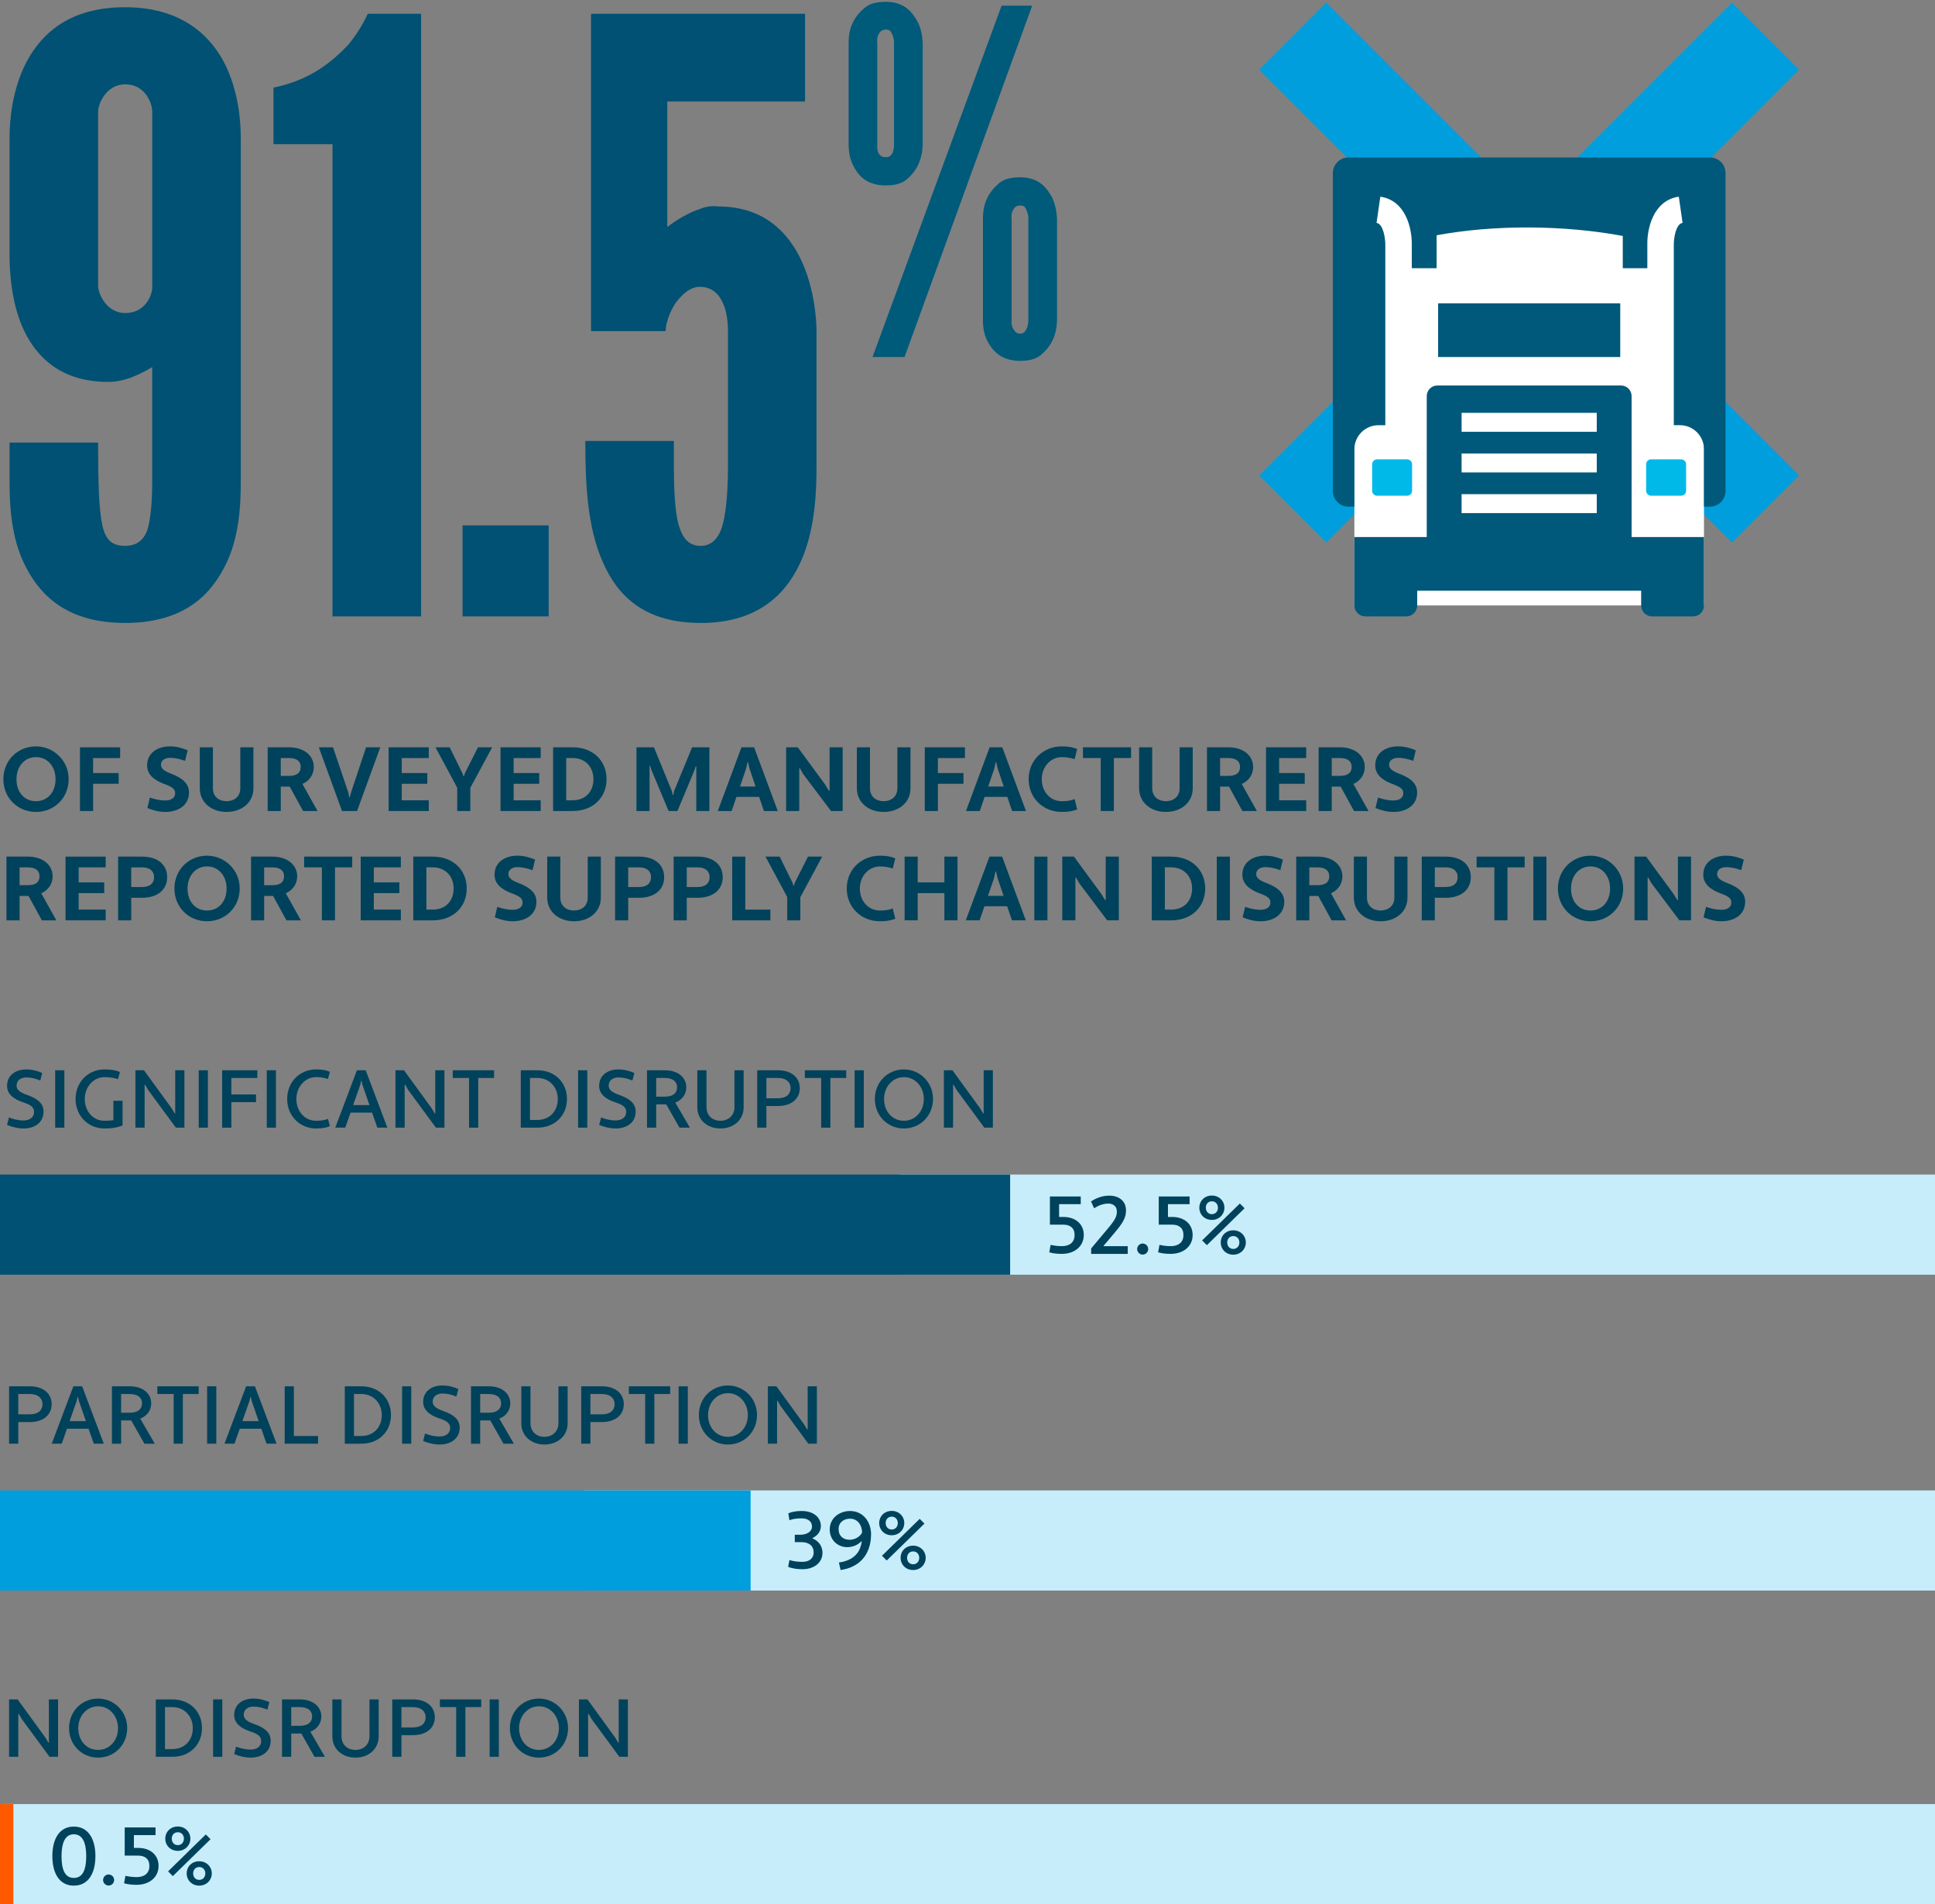 <?xml version="1.0" encoding="UTF-8"?><svg id="Layer_1" xmlns="http://www.w3.org/2000/svg" width="212.4" height="209.023" viewBox="0 0 212.4 209.023"><rect x="0" y="0" width="212.4" height="209.023" fill="#808080" stroke="none"/><defs><style>.cls-1{fill:#005173;}.cls-2{fill:#00425b;}.cls-3{fill:#00b9e9;}.cls-4{fill:#005a7a;}.cls-5{fill:#00597a;}.cls-6{fill:#fff;}.cls-7{fill:#ff5900;}.cls-8{fill:#009edd;}.cls-9{fill:#c7edfb;}</style></defs><polygon class="cls-9" points="188.833 198.033 165.266 198.033 141.699 198.033 118.132 198.033 94.565 198.033 70.998 198.033 47.43 198.033 23.863 198.033 .297 198.033 .297 209.023 23.863 209.023 47.43 209.023 70.998 209.023 94.565 209.023 118.132 209.023 141.699 209.023 165.266 209.023 188.833 209.023 212.4 209.023 212.4 198.033 188.833 198.033"/><polygon class="cls-9" points="183.999 128.932 155.599 128.932 127.198 128.932 98.798 128.932 98.798 139.923 127.198 139.923 155.599 139.923 183.999 139.923 212.4 139.923 212.4 128.932 183.999 128.932"/><path class="cls-1" d="m1.051,15.103c0-1.53.18-5.13,1.89-8.37C4.65,3.584,7.71.794,13.74.794c5.85,0,9.089,2.79,10.799,5.939,1.71,3.24,1.89,6.84,1.89,8.37v37.618c0,2.43-.09,6.3-1.8,9.54-1.71,3.329-4.77,6.119-10.89,6.119s-9.18-2.79-10.89-6.119c-1.71-3.24-1.8-7.11-1.8-9.54v-4.14h9.719c0,4.41.09,7.29.45,9,.36,1.709,1.08,2.34,2.52,2.34,1.17,0,1.98-.54,2.43-1.71.36-1.17.54-2.971.54-5.49v-12.419c-1.71.989-3.15,1.619-4.86,1.619-5.04,0-7.74-2.609-9.18-5.579-1.44-2.971-1.62-6.57-1.62-8.37v-12.869Zm15.659-2.88c0-.811-.72-2.97-2.97-2.97-2.07,0-2.97,2.159-2.97,2.97v19.169c0,.81.9,2.97,2.97,2.97s2.88-1.71,2.97-2.7V12.223Z"/><path class="cls-1" d="m30.021,15.823v-6.21c4.05-.81,6.479-2.88,8.189-4.68.9-1.08,1.62-2.25,2.16-3.42h5.85v66.147h-9.72V15.823h-6.479Z"/><path class="cls-1" d="m50.775,57.672h9.45v9.989h-9.45v-9.989Z"/><path class="cls-1" d="m79.907,36.343c0-2.79-.99-4.86-3.06-4.86-1.08,0-1.98.811-2.7,1.8-.72,1.08-1.08,2.34-1.08,3.061h-8.19V1.513h23.489v9.63h-15.119v13.77c1.08-.811,2.25-1.53,3.6-1.98.63-.27,1.35-.359,1.98-.27,5.04,0,7.74,2.88,9.18,6.029,1.44,3.15,1.62,6.57,1.62,7.65v14.759c0,3.15-.18,7.38-1.89,10.89-1.71,3.6-4.95,6.39-10.8,6.39-6.03,0-9.089-2.79-10.799-6.749-1.71-3.87-1.89-8.82-1.89-13.229h9.72v2.609c0,3.33.18,5.67.63,6.93.45,1.35,1.17,1.98,2.34,1.98.99,0,1.8-.631,2.25-1.891.45-1.26.72-3.6.72-6.93v-14.759Z"/><path class="cls-4" d="m101.283,15.84c-.052,1.731-.682,2.938-1.731,3.831-.525.472-1.312.682-2.309.682-2.099,0-3.043-1.049-3.621-2.256-.315-.63-.472-1.364-.472-2.257V4.663c0-1.68.629-2.834,1.731-3.778.525-.473,1.312-.683,2.361-.683,2.047,0,2.938,1.155,3.516,2.257.314.63.472,1.364.524,2.204v11.177Zm-5.51,23.352L109.942.622h3.358l-14.011,38.569h-3.516Zm2.361-34.528c0-.473-.157-.893-.367-1.207-.105-.157-.262-.21-.525-.21-.577,0-.734.367-.892.734-.052.21-.105.42-.052.683v11.177c-.053.577.052,1.417.944,1.417.787,0,.892-.84.892-1.417V4.663Zm17.894,30.487c-.052,1.732-.682,2.887-1.731,3.778-.525.473-1.312.683-2.309.683-2.099,0-3.043-1.103-3.621-2.204-.315-.63-.473-1.364-.473-2.257v-11.177c0-1.679.63-2.886,1.732-3.831.525-.472,1.312-.682,2.361-.682,2.046,0,2.938,1.154,3.516,2.256.315.683.473,1.417.525,2.257v11.177Zm-3.148-11.177c0-.473-.157-.892-.367-1.207-.105-.157-.263-.21-.525-.21-.577,0-.735.367-.892.734-.053.21-.105.42-.053.683v11.177c-.052.578.105.893.368,1.207.105.158.315.263.577.263.472,0,.63-.367.787-.734.052-.21.105-.473.105-.735v-11.177Z"/><path class="cls-2" d="m3.948,81.929c1.929,0,3.588,1.549,3.588,3.598s-1.569,3.598-3.588,3.598-3.578-1.549-3.578-3.598,1.569-3.598,3.578-3.598Zm0,6.017c1.289,0,2.149-1.009,2.149-2.418,0-1.339-.839-2.419-2.149-2.419-1.299,0-2.139,1.08-2.139,2.419,0,1.409.84,2.418,2.139,2.418Z"/><path class="cls-2" d="m10.218,86.037v2.988h-1.439v-6.996h4.408v1.179h-2.968v1.649h2.808v1.179h-2.808Z"/><path class="cls-2" d="m16.448,87.547c.55.18,1.049.32,1.709.32.55,0,1.069-.23,1.069-.79,0-.48-.32-.7-1.249-1.04-1.089-.42-1.829-1.029-1.829-2.019,0-1.409,1.199-2.089,2.489-2.089.73,0,1.339.17,1.959.43l-.28,1.16c-.55-.19-1.029-.33-1.679-.33-.51,0-.969.26-.969.75,0,.43.35.71,1.209,1.03,1.139.439,1.869,1.049,1.869,2.009,0,1.479-1.259,2.149-2.589,2.149-.69,0-1.349-.17-1.979-.43l.27-1.149Z"/><path class="cls-2" d="m27.817,86.527c0,1.569-1.279,2.599-2.948,2.599-1.649,0-2.938-1.03-2.938-2.599v-4.498h1.439v4.498c0,.929.67,1.419,1.499,1.419s1.509-.49,1.509-1.419v-4.498h1.439v4.498Z"/><path class="cls-2" d="m29.38,82.03h2.329c1.759,0,2.738.989,2.738,2.159,0,.81-.44,1.499-1.249,1.869l1.659,2.968h-1.589l-1.469-2.679h-.979v2.679h-1.439v-6.996Zm1.439,1.179v1.959h.89c.88,0,1.299-.34,1.299-.979,0-.62-.42-.979-1.299-.979h-.89Z"/><path class="cls-2" d="m38.234,86.987l.1.52h.06l.14-.52,1.649-4.957h1.559l-2.549,6.996h-1.649l-2.549-6.996h1.559l1.679,4.957Z"/><path class="cls-2" d="m42.657,89.026v-6.996h4.408v1.179h-2.968v1.649h2.808v1.179h-2.808v1.809h2.968v1.179h-4.408Z"/><path class="cls-2" d="m50.778,84.918l.09.29h.06l.08-.29,1.459-2.888h1.559l-2.399,4.447v2.549h-1.439v-2.559l-2.389-4.438h1.559l1.419,2.888Z"/><path class="cls-2" d="m54.941,89.026v-6.996h4.408v1.179h-2.968v1.649h2.808v1.179h-2.808v1.809h2.968v1.179h-4.408Z"/><path class="cls-2" d="m60.713,82.03h2.129c2.289,0,3.738,1.509,3.738,3.498s-1.449,3.498-3.738,3.498h-2.129v-6.996Zm1.439,1.179v4.638h.69c1.449,0,2.299-.97,2.299-2.319,0-1.29-.849-2.319-2.299-2.319h-.69Z"/><path class="cls-2" d="m76.429,84.128l-.06-.01-.13.41-1.879,4.498h-.969l-1.879-4.487-.15-.47-.06.01v4.947h-1.439v-6.996h1.919l1.959,4.787.1.45h.06l.1-.45,1.969-4.787h1.899v6.996h-1.439v-4.897Z"/><path class="cls-2" d="m83.327,87.476h-2.489l-.53,1.549h-1.519l2.599-6.996h1.389l2.599,6.996h-1.519l-.53-1.549Zm-2.099-1.139h1.709l-.66-1.949-.17-.719h-.06l-.15.709-.67,1.959Z"/><path class="cls-2" d="m88.171,84.978l-.38-.66-.06.02v4.688h-1.439v-6.996h1.279l3.008,4.098.42.689.06-.02v-4.767h1.439v6.996h-1.279l-3.048-4.048Z"/><path class="cls-2" d="m99.942,86.527c0,1.569-1.279,2.599-2.948,2.599-1.649,0-2.938-1.03-2.938-2.599v-4.498h1.439v4.498c0,.929.67,1.419,1.499,1.419s1.509-.49,1.509-1.419v-4.498h1.439v4.498Z"/><path class="cls-2" d="m102.949,86.037v2.988h-1.439v-6.996h4.408v1.179h-2.968v1.649h2.808v1.179h-2.808Z"/><path class="cls-2" d="m110.569,87.476h-2.489l-.53,1.549h-1.519l2.599-6.996h1.389l2.599,6.996h-1.519l-.53-1.549Zm-2.099-1.139h1.709l-.66-1.949-.17-.719h-.06l-.15.709-.67,1.959Z"/><path class="cls-2" d="m116.549,87.946c.53,0,.989-.05,1.409-.229l.28,1.129c-.55.22-1.069.28-1.689.28-2.069,0-3.638-1.549-3.638-3.598s1.569-3.598,3.638-3.598c.62,0,1.139.06,1.689.29l-.28,1.119c-.39-.14-.87-.23-1.409-.23-1.239,0-2.199,1.08-2.199,2.419,0,1.409.959,2.418,2.199,2.418Z"/><path class="cls-2" d="m122.263,83.209v5.817h-1.439v-5.817h-1.949v-1.179h5.277v1.179h-1.889Z"/><path class="cls-2" d="m130.923,86.527c0,1.569-1.279,2.599-2.948,2.599-1.649,0-2.938-1.03-2.938-2.599v-4.498h1.439v4.498c0,.929.67,1.419,1.499,1.419s1.509-.49,1.509-1.419v-4.498h1.439v4.498Z"/><path class="cls-2" d="m132.486,82.03h2.329c1.759,0,2.739.989,2.739,2.159,0,.81-.44,1.499-1.249,1.869l1.659,2.968h-1.589l-1.469-2.679h-.979v2.679h-1.439v-6.996Zm1.439,1.179v1.959h.89c.88,0,1.299-.34,1.299-.979,0-.62-.42-.979-1.299-.979h-.89Z"/><path class="cls-2" d="m138.969,89.026v-6.996h4.408v1.179h-2.968v1.649h2.808v1.179h-2.808v1.809h2.968v1.179h-4.408Z"/><path class="cls-2" d="m144.741,82.03h2.329c1.759,0,2.738.989,2.738,2.159,0,.81-.44,1.499-1.249,1.869l1.659,2.968h-1.589l-1.469-2.679h-.979v2.679h-1.439v-6.996Zm1.439,1.179v1.959h.89c.88,0,1.299-.34,1.299-.979,0-.62-.42-.979-1.299-.979h-.89Z"/><path class="cls-2" d="m151.257,87.547c.55.18,1.049.32,1.709.32.55,0,1.069-.23,1.069-.79,0-.48-.32-.7-1.249-1.04-1.089-.42-1.829-1.029-1.829-2.019,0-1.409,1.199-2.089,2.489-2.089.73,0,1.339.17,1.959.43l-.28,1.16c-.55-.19-1.029-.33-1.679-.33-.51,0-.969.26-.969.75,0,.43.35.71,1.209,1.03,1.139.439,1.869,1.049,1.869,2.009,0,1.479-1.259,2.149-2.589,2.149-.69,0-1.349-.17-1.979-.43l.27-1.149Z"/><path class="cls-2" d="m.71,94.03h2.329c1.759,0,2.738.989,2.738,2.159,0,.81-.44,1.499-1.249,1.869l1.659,2.968h-1.589l-1.469-2.679h-.979v2.679H.71v-6.996Zm1.439,1.179v1.959h.89c.88,0,1.299-.34,1.299-.979,0-.62-.42-.979-1.299-.979h-.89Z"/><path class="cls-2" d="m7.193,101.026v-6.996h4.408v1.179h-2.968v1.649h2.808v1.179h-2.808v1.809h2.968v1.179h-4.408Z"/><path class="cls-2" d="m12.964,94.03h2.629c1.779,0,2.758.939,2.758,2.259,0,1.309-.979,2.259-2.758,2.259h-1.189v2.479h-1.439v-6.996Zm1.439,1.179v2.159h1.189c.889,0,1.319-.43,1.319-1.079,0-.64-.43-1.08-1.319-1.08h-1.189Z"/><path class="cls-2" d="m22.724,93.929c1.929,0,3.588,1.549,3.588,3.598s-1.569,3.598-3.588,3.598-3.578-1.549-3.578-3.598,1.569-3.598,3.578-3.598Zm0,6.017c1.289,0,2.149-1.009,2.149-2.418,0-1.339-.84-2.419-2.149-2.419-1.299,0-2.139,1.08-2.139,2.419,0,1.409.84,2.418,2.139,2.418Z"/><path class="cls-2" d="m27.554,94.03h2.329c1.759,0,2.739.989,2.739,2.159,0,.81-.44,1.499-1.249,1.869l1.659,2.968h-1.589l-1.469-2.679h-.979v2.679h-1.439v-6.996Zm1.439,1.179v1.959h.89c.88,0,1.299-.34,1.299-.979,0-.62-.42-.979-1.299-.979h-.89Z"/><path class="cls-2" d="m36.773,95.209v5.817h-1.439v-5.817h-1.949v-1.179h5.277v1.179h-1.889Z"/><path class="cls-2" d="m39.592,101.026v-6.996h4.408v1.179h-2.968v1.649h2.808v1.179h-2.808v1.809h2.968v1.179h-4.408Z"/><path class="cls-2" d="m45.364,94.03h2.129c2.289,0,3.738,1.509,3.738,3.498s-1.449,3.498-3.738,3.498h-2.129v-6.996Zm1.439,1.179v4.638h.69c1.449,0,2.299-.97,2.299-2.319,0-1.29-.85-2.319-2.299-2.319h-.69Z"/><path class="cls-2" d="m54.584,99.547c.55.18,1.049.32,1.709.32.55,0,1.069-.23,1.069-.79,0-.48-.32-.7-1.249-1.04-1.089-.42-1.829-1.029-1.829-2.019,0-1.409,1.199-2.089,2.489-2.089.73,0,1.339.17,1.959.43l-.28,1.16c-.55-.19-1.029-.33-1.679-.33-.51,0-.969.26-.969.75,0,.43.35.71,1.209,1.03,1.139.439,1.869,1.049,1.869,2.009,0,1.479-1.259,2.149-2.589,2.149-.69,0-1.349-.17-1.979-.43l.27-1.149Z"/><path class="cls-2" d="m65.953,98.527c0,1.569-1.279,2.599-2.948,2.599-1.649,0-2.938-1.03-2.938-2.599v-4.498h1.439v4.498c0,.929.67,1.419,1.499,1.419s1.509-.49,1.509-1.419v-4.498h1.439v4.498Z"/><path class="cls-2" d="m67.516,94.03h2.629c1.779,0,2.759.939,2.759,2.259,0,1.309-.979,2.259-2.759,2.259h-1.189v2.479h-1.439v-6.996Zm1.439,1.179v2.159h1.189c.89,0,1.319-.43,1.319-1.079,0-.64-.43-1.08-1.319-1.08h-1.189Z"/><path class="cls-2" d="m73.944,94.03h2.629c1.779,0,2.758.939,2.758,2.259,0,1.309-.979,2.259-2.758,2.259h-1.189v2.479h-1.439v-6.996Zm1.439,1.179v2.159h1.189c.889,0,1.319-.43,1.319-1.079,0-.64-.43-1.08-1.319-1.08h-1.189Z"/><path class="cls-2" d="m80.372,94.03h1.439v5.817h2.749v1.179h-4.188v-6.996Z"/><path class="cls-2" d="m87.003,96.918l.09.29h.06l.08-.29,1.459-2.888h1.559l-2.399,4.447v2.549h-1.439v-2.559l-2.389-4.438h1.559l1.419,2.888Z"/><path class="cls-2" d="m96.583,99.946c.53,0,.989-.05,1.409-.229l.28,1.129c-.55.22-1.069.28-1.689.28-2.069,0-3.638-1.549-3.638-3.598s1.569-3.598,3.638-3.598c.62,0,1.139.06,1.689.29l-.28,1.119c-.39-.14-.87-.23-1.409-.23-1.239,0-2.199,1.08-2.199,2.419,0,1.409.959,2.418,2.199,2.418Z"/><path class="cls-2" d="m103.663,98.037h-2.928v2.988h-1.439v-6.996h1.439v2.829h2.928v-2.829h1.439v6.996h-1.439v-2.988Z"/><path class="cls-2" d="m110.55,99.476h-2.489l-.53,1.549h-1.519l2.599-6.996h1.389l2.599,6.996h-1.519l-.53-1.549Zm-2.099-1.139h1.709l-.66-1.949-.17-.719h-.06l-.15.709-.67,1.959Z"/><path class="cls-2" d="m113.535,94.03h1.439v6.996h-1.439v-6.996Z"/><path class="cls-2" d="m118.483,96.978l-.38-.66-.06.02v4.688h-1.439v-6.996h1.279l3.008,4.098.42.689.06-.02v-4.767h1.439v6.996h-1.279l-3.048-4.048Z"/><path class="cls-2" d="m126.424,94.03h2.129c2.289,0,3.738,1.509,3.738,3.498s-1.449,3.498-3.738,3.498h-2.129v-6.996Zm1.439,1.179v4.638h.69c1.449,0,2.299-.97,2.299-2.319,0-1.29-.849-2.319-2.299-2.319h-.69Z"/><path class="cls-2" d="m133.564,94.03h1.439v6.996h-1.439v-6.996Z"/><path class="cls-2" d="m136.671,99.547c.55.18,1.049.32,1.709.32.55,0,1.069-.23,1.069-.79,0-.48-.32-.7-1.249-1.04-1.089-.42-1.829-1.029-1.829-2.019,0-1.409,1.199-2.089,2.489-2.089.73,0,1.339.17,1.959.43l-.28,1.16c-.55-.19-1.029-.33-1.679-.33-.51,0-.969.26-.969.75,0,.43.35.71,1.209,1.03,1.139.439,1.869,1.049,1.869,2.009,0,1.479-1.259,2.149-2.589,2.149-.69,0-1.349-.17-1.979-.43l.27-1.149Z"/><path class="cls-2" d="m142.281,94.03h2.329c1.759,0,2.738.989,2.738,2.159,0,.81-.44,1.499-1.249,1.869l1.659,2.968h-1.589l-1.469-2.679h-.979v2.679h-1.439v-6.996Zm1.439,1.179v1.959h.89c.88,0,1.299-.34,1.299-.979,0-.62-.42-.979-1.299-.979h-.89Z"/><path class="cls-2" d="m154.494,98.527c0,1.569-1.279,2.599-2.948,2.599-1.649,0-2.938-1.03-2.938-2.599v-4.498h1.439v4.498c0,.929.67,1.419,1.499,1.419s1.509-.49,1.509-1.419v-4.498h1.439v4.498Z"/><path class="cls-2" d="m156.058,94.03h2.629c1.779,0,2.758.939,2.758,2.259,0,1.309-.979,2.259-2.758,2.259h-1.189v2.479h-1.439v-6.996Zm1.439,1.179v2.159h1.189c.889,0,1.319-.43,1.319-1.079,0-.64-.43-1.08-1.319-1.08h-1.189Z"/><path class="cls-2" d="m165.47,95.209v5.817h-1.439v-5.817h-1.949v-1.179h5.277v1.179h-1.889Z"/><path class="cls-2" d="m168.311,94.03h1.439v6.996h-1.439v-6.996Z"/><path class="cls-2" d="m174.585,93.929c1.929,0,3.588,1.549,3.588,3.598s-1.569,3.598-3.588,3.598-3.578-1.549-3.578-3.598,1.569-3.598,3.578-3.598Zm0,6.017c1.289,0,2.149-1.009,2.149-2.418,0-1.339-.839-2.419-2.149-2.419-1.299,0-2.139,1.08-2.139,2.419,0,1.409.84,2.418,2.139,2.418Z"/><path class="cls-2" d="m181.294,96.978l-.38-.66-.06.02v4.688h-1.439v-6.996h1.279l3.008,4.098.42.689.06-.02v-4.767h1.439v6.996h-1.279l-3.048-4.048Z"/><path class="cls-2" d="m187.264,99.547c.55.18,1.049.32,1.709.32.55,0,1.069-.23,1.069-.79,0-.48-.32-.7-1.249-1.04-1.089-.42-1.829-1.029-1.829-2.019,0-1.409,1.199-2.089,2.489-2.089.73,0,1.339.17,1.959.43l-.28,1.16c-.55-.19-1.029-.33-1.679-.33-.51,0-.969.26-.969.75,0,.43.35.71,1.209,1.03,1.139.439,1.869,1.049,1.869,2.009,0,1.479-1.259,2.149-2.589,2.149-.69,0-1.349-.17-1.979-.43l.27-1.149Z"/><polygon class="cls-1" points="92.4 128.932 73.92 128.932 55.44 128.932 36.96 128.932 18.48 128.932 0 128.932 0 139.923 18.48 139.923 36.96 139.923 55.44 139.923 73.92 139.923 92.4 139.923 110.88 139.923 110.88 128.932 92.4 128.932"/><polygon class="cls-9" points="191.213 163.605 170.025 163.605 148.838 163.605 127.651 163.605 106.463 163.605 85.276 163.605 64.088 163.605 64.088 174.595 85.276 174.595 106.463 174.595 127.651 174.595 148.838 174.595 170.025 174.595 191.213 174.595 212.4 174.595 212.4 163.605 191.213 163.605"/><rect class="cls-7" x="0" y="198.033" width="1.466" height="10.99"/><path class="cls-2" d="m2.385,188.693l-.324-.566-.054.018v4.699H.998v-6.302h.937l3.069,4.223.307.531.054-.019v-4.735h1.009v6.302h-.937l-3.052-4.15Z"/><path class="cls-2" d="m10.767,186.452c1.729,0,3.196,1.396,3.196,3.241s-1.404,3.24-3.196,3.24c-1.782,0-3.187-1.395-3.187-3.24s1.404-3.241,3.187-3.241Zm0,5.636c1.243,0,2.188-1.018,2.188-2.395,0-1.297-.91-2.395-2.188-2.395-1.269,0-2.179,1.098-2.179,2.395,0,1.377.91,2.395,2.179,2.395Z"/><path class="cls-2" d="m17.103,186.542h1.81c1.953,0,3.259,1.359,3.259,3.151s-1.306,3.15-3.259,3.15h-1.81v-6.302Zm1.009.847v4.609h.801c1.377,0,2.251-.981,2.251-2.305,0-1.252-.874-2.305-2.251-2.305h-.801Z"/><path class="cls-2" d="m23.393,186.542h1.008v6.302h-1.008v-6.302Z"/><path class="cls-2" d="m25.913,191.727c.521.189.99.324,1.611.324.585,0,1.144-.279,1.144-.937,0-.504-.324-.774-1.225-1.062-.954-.323-1.737-.854-1.737-1.791,0-1.225,1.008-1.81,2.098-1.81.657,0,1.206.153,1.764.387l-.216.828c-.504-.197-.945-.333-1.548-.333-.55,0-1.054.298-1.054.892,0,.45.352.747,1.206,1.044,1,.36,1.756.855,1.756,1.801,0,1.287-1.062,1.863-2.188,1.863-.631,0-1.242-.152-1.818-.387l.207-.819Z"/><path class="cls-2" d="m33.073,190.287h-1.106v2.557h-1.009v-6.302h1.954c1.521,0,2.358.855,2.358,1.873,0,.738-.423,1.368-1.206,1.674l1.602,2.755h-1.143l-1.45-2.557Zm-1.106-2.898v2.053h.945c.918,0,1.35-.414,1.35-1.026,0-.604-.432-1.026-1.35-1.026h-.945Z"/><path class="cls-2" d="m41.566,190.594c0,1.413-1.116,2.34-2.548,2.34s-2.539-.927-2.539-2.34v-4.052h1.009v4.052c0,.945.675,1.494,1.53,1.494.837,0,1.539-.549,1.539-1.494v-4.052h1.009v4.052Z"/><path class="cls-2" d="m43.056,186.542h2.26c1.566,0,2.413.855,2.413,1.963,0,1.116-.847,1.963-2.413,1.963h-1.251v2.376h-1.009v-6.302Zm1.009.847v2.232h1.251c.954,0,1.404-.468,1.404-1.116,0-.63-.45-1.116-1.404-1.116h-1.251Z"/><path class="cls-2" d="m51.084,187.388v5.455h-1.009v-5.455h-1.791v-.847h4.537v.847h-1.737Z"/><path class="cls-2" d="m53.747,186.542h1.008v6.302h-1.008v-6.302Z"/><path class="cls-2" d="m59.157,186.452c1.729,0,3.196,1.396,3.196,3.241s-1.404,3.24-3.196,3.24c-1.782,0-3.187-1.395-3.187-3.24s1.404-3.241,3.187-3.241Zm0,5.636c1.243,0,2.188-1.018,2.188-2.395,0-1.297-.91-2.395-2.188-2.395-1.269,0-2.179,1.098-2.179,2.395,0,1.377.91,2.395,2.179,2.395Z"/><path class="cls-2" d="m64.933,188.693l-.324-.566-.054.018v4.699h-1.009v-6.302h.937l3.069,4.223.307.531.054-.019v-4.735h1.009v6.302h-.937l-3.052-4.15Z"/><path class="cls-2" d="m.998,152.174h2.26c1.566,0,2.413.855,2.413,1.962,0,1.116-.847,1.963-2.413,1.963h-1.251v2.376H.998v-6.302Zm1.009.846v2.232h1.251c.954,0,1.404-.468,1.404-1.116,0-.63-.45-1.116-1.404-1.116h-1.251Z"/><path class="cls-2" d="m9.719,156.828h-2.367l-.576,1.647h-1.099l2.377-6.302h.963l2.377,6.302h-1.099l-.576-1.647Zm-2.079-.828h1.791l-.774-2.233-.09-.414h-.054l-.09.414-.783,2.233Z"/><path class="cls-2" d="m14.401,155.919h-1.106v2.557h-1.009v-6.302h1.954c1.521,0,2.358.855,2.358,1.873,0,.738-.423,1.368-1.206,1.674l1.602,2.755h-1.143l-1.45-2.557Zm-1.106-2.899v2.053h.945c.918,0,1.35-.414,1.35-1.026,0-.604-.432-1.026-1.35-1.026h-.945Z"/><path class="cls-2" d="m20.071,153.02v5.456h-1.009v-5.456h-1.791v-.846h4.537v.846h-1.737Z"/><path class="cls-2" d="m22.734,152.174h1.008v6.302h-1.008v-6.302Z"/><path class="cls-2" d="m28.683,156.828h-2.367l-.576,1.647h-1.099l2.377-6.302h.963l2.377,6.302h-1.099l-.576-1.647Zm-2.079-.828h1.791l-.774-2.233-.09-.414h-.054l-.09.414-.783,2.233Z"/><path class="cls-2" d="m31.248,152.174h1.009v5.456h2.655v.846h-3.664v-6.302Z"/><path class="cls-2" d="m37.846,152.174h1.81c1.954,0,3.259,1.359,3.259,3.151s-1.305,3.151-3.259,3.151h-1.81v-6.302Zm1.009.846v4.609h.801c1.378,0,2.251-.981,2.251-2.305,0-1.251-.873-2.305-2.251-2.305h-.801Z"/><path class="cls-2" d="m44.136,152.174h1.008v6.302h-1.008v-6.302Z"/><path class="cls-2" d="m46.657,157.359c.521.189.99.324,1.611.324.585,0,1.144-.279,1.144-.936,0-.504-.324-.774-1.225-1.062-.954-.324-1.737-.855-1.737-1.792,0-1.224,1.008-1.81,2.098-1.81.657,0,1.206.153,1.764.387l-.216.828c-.504-.198-.945-.333-1.548-.333-.55,0-1.054.297-1.054.892,0,.45.351.747,1.206,1.044,1,.36,1.756.855,1.756,1.801,0,1.287-1.062,1.863-2.188,1.863-.631,0-1.242-.153-1.818-.387l.207-.819Z"/><path class="cls-2" d="m53.816,155.919h-1.106v2.557h-1.009v-6.302h1.954c1.521,0,2.358.855,2.358,1.873,0,.738-.423,1.368-1.206,1.674l1.602,2.755h-1.143l-1.45-2.557Zm-1.106-2.899v2.053h.945c.918,0,1.35-.414,1.35-1.026,0-.604-.432-1.026-1.35-1.026h-.945Z"/><path class="cls-2" d="m62.309,156.225c0,1.413-1.116,2.34-2.548,2.34s-2.539-.927-2.539-2.34v-4.051h1.009v4.051c0,.945.675,1.494,1.53,1.494.837,0,1.539-.549,1.539-1.494v-4.051h1.009v4.051Z"/><path class="cls-2" d="m63.799,152.174h2.26c1.566,0,2.413.855,2.413,1.962,0,1.116-.847,1.963-2.413,1.963h-1.251v2.376h-1.009v-6.302Zm1.009.846v2.232h1.251c.954,0,1.404-.468,1.404-1.116,0-.63-.45-1.116-1.404-1.116h-1.251Z"/><path class="cls-2" d="m71.827,153.02v5.456h-1.009v-5.456h-1.791v-.846h4.537v.846h-1.737Z"/><path class="cls-2" d="m74.491,152.174h1.008v6.302h-1.008v-6.302Z"/><path class="cls-2" d="m79.9,152.083c1.729,0,3.196,1.396,3.196,3.241s-1.404,3.241-3.196,3.241c-1.782,0-3.187-1.395-3.187-3.241s1.404-3.241,3.187-3.241Zm0,5.636c1.243,0,2.188-1.017,2.188-2.395,0-1.296-.91-2.395-2.188-2.395-1.269,0-2.179,1.098-2.179,2.395,0,1.377.91,2.395,2.179,2.395Z"/><path class="cls-2" d="m85.676,154.325l-.324-.567-.054.018v4.699h-1.009v-6.302h.937l3.069,4.222.307.531.054-.018v-4.735h1.009v6.302h-.937l-3.052-4.15Z"/><path class="cls-2" d="m115.246,131.335h3.385v.846h-2.377v1.405h.478c1.296,0,2.232.756,2.232,1.98,0,1.251-1.026,2.07-2.395,2.07-.468,0-.955-.036-1.396-.171l.153-.819c.36.09.811.144,1.243.144.783,0,1.386-.378,1.386-1.224,0-.783-.504-1.135-1.224-1.135h-1.486v-3.097Z"/><path class="cls-2" d="m119.773,137.637v-.594l1.729-2.062c.918-1.089,1.107-1.449,1.089-2.052-.009-.522-.432-.811-.918-.811-.612,0-1.098.216-1.575.513l-.342-.747c.549-.369,1.251-.639,1.99-.639,1.071,0,1.854.566,1.854,1.639,0,.854-.441,1.467-1.278,2.466l-1.18,1.396.018.045h2.629v.847h-4.015Z"/><path class="cls-2" d="m125.424,136.502c.342,0,.612.279.612.612,0,.324-.27.604-.612.604-.324,0-.603-.279-.603-.604,0-.342.279-.612.603-.612Z"/><path class="cls-2" d="m127.195,131.335h3.385v.846h-2.377v1.405h.478c1.296,0,2.232.756,2.232,1.98,0,1.251-1.026,2.07-2.395,2.07-.468,0-.955-.036-1.396-.171l.153-.819c.36.09.811.144,1.243.144.783,0,1.386-.378,1.386-1.224,0-.783-.504-1.135-1.224-1.135h-1.486v-3.097Z"/><path class="cls-2" d="m133.025,131.235c.801,0,1.377.604,1.377,1.333s-.576,1.341-1.377,1.341c-.819,0-1.377-.603-1.377-1.341,0-.729.558-1.333,1.377-1.333Zm3.07.874l.522.521-4.142,4.052-.522-.522,4.141-4.051Zm-3.07,1.17c.405,0,.666-.315.666-.711,0-.388-.261-.702-.666-.702-.414,0-.666.314-.666.702,0,.396.252.711.666.711Zm2.35,1.773c.801,0,1.377.604,1.377,1.333,0,.738-.576,1.341-1.377,1.341-.819,0-1.377-.603-1.377-1.341s.558-1.333,1.377-1.333Zm0,2.044c.405,0,.667-.315.667-.711,0-.388-.261-.702-.667-.702-.414,0-.666.314-.666.702,0,.396.252.711.666.711Z"/><path class="cls-2" d="m8.105,200.504c1.611,0,2.368,1.396,2.368,3.24s-.748,3.241-2.368,3.241c-1.612,0-2.359-1.396-2.359-3.241s.747-3.24,2.359-3.24Zm0,5.636c1.035,0,1.359-1.018,1.359-2.396,0-1.296-.315-2.395-1.359-2.395-1.036,0-1.351,1.099-1.351,2.395,0,1.378.315,2.396,1.351,2.396Z"/><path class="cls-2" d="m11.918,205.761c.342,0,.612.279.612.612,0,.324-.27.604-.612.604-.324,0-.603-.279-.603-.604,0-.342.279-.612.603-.612Z"/><path class="cls-2" d="m13.689,200.594h3.385v.846h-2.377v1.405h.478c1.296,0,2.232.756,2.232,1.98,0,1.251-1.026,2.07-2.395,2.07-.468,0-.955-.036-1.396-.171l.153-.819c.36.09.811.144,1.243.144.783,0,1.386-.378,1.386-1.224,0-.783-.504-1.135-1.224-1.135h-1.486v-3.097Z"/><path class="cls-2" d="m19.52,200.494c.801,0,1.377.604,1.377,1.333s-.576,1.341-1.377,1.341c-.819,0-1.377-.603-1.377-1.341,0-.729.558-1.333,1.377-1.333Zm3.07.874l.522.521-4.142,4.052-.522-.522,4.141-4.051Zm-3.07,1.17c.405,0,.666-.315.666-.711,0-.388-.261-.702-.666-.702-.414,0-.666.314-.666.702,0,.396.252.711.666.711Zm2.35,1.773c.801,0,1.377.604,1.377,1.333,0,.738-.576,1.341-1.377,1.341-.819,0-1.377-.603-1.377-1.341s.558-1.333,1.377-1.333Zm0,2.044c.405,0,.667-.315.667-.711,0-.388-.261-.702-.667-.702-.414,0-.666.314-.666.702,0,.396.252.711.666.711Z"/><path class="cls-2" d="m.981,122.666c.521.189.99.324,1.611.324.585,0,1.144-.279,1.144-.936,0-.504-.324-.774-1.225-1.062-.954-.324-1.737-.855-1.737-1.792,0-1.224,1.008-1.81,2.098-1.81.657,0,1.206.153,1.764.387l-.216.828c-.504-.198-.945-.333-1.548-.333-.55,0-1.054.297-1.054.892,0,.45.351.747,1.206,1.044,1,.36,1.756.855,1.756,1.801,0,1.287-1.062,1.863-2.188,1.863-.631,0-1.242-.153-1.818-.387l.207-.819Z"/><path class="cls-2" d="m6.056,117.481h1.008v6.302h-1.008v-6.302Z"/><path class="cls-2" d="m11.465,123.026c.352,0,.675-.018.981-.063v-2.133h1.008v2.701c-.639.27-1.242.342-1.989.342-1.801,0-3.169-1.395-3.169-3.241s1.368-3.241,3.169-3.241c.612,0,1.17.054,1.701.288l-.216.783c-.405-.144-.855-.225-1.485-.225-1.225,0-2.161,1.098-2.161,2.395,0,1.377.937,2.395,2.161,2.395Z"/><path class="cls-2" d="m16.252,119.632l-.324-.567-.054.018v4.699h-1.009v-6.302h.937l3.069,4.222.307.531.054-.018v-4.735h1.009v6.302h-.937l-3.052-4.15Z"/><path class="cls-2" d="m21.812,117.481h1.008v6.302h-1.008v-6.302Z"/><path class="cls-2" d="m25.394,120.983v2.8h-1.009v-6.302h3.862v.846h-2.854v1.81h2.709v.846h-2.709Z"/><path class="cls-2" d="m29.282,117.481h1.008v6.302h-1.008v-6.302Z"/><path class="cls-2" d="m34.691,123.026c.486,0,.918-.045,1.306-.207l.216.801c-.495.198-.963.252-1.521.252-1.801,0-3.169-1.395-3.169-3.241s1.368-3.241,3.169-3.241c.559,0,1.026.054,1.521.261l-.216.792c-.36-.135-.811-.207-1.306-.207-1.225,0-2.161,1.098-2.161,2.395,0,1.377.937,2.395,2.161,2.395Z"/><path class="cls-2" d="m40.844,122.135h-2.367l-.576,1.647h-1.099l2.377-6.302h.963l2.377,6.302h-1.099l-.576-1.647Zm-2.079-.828h1.791l-.774-2.233-.09-.414h-.054l-.09.414-.783,2.233Z"/><path class="cls-2" d="m44.796,119.632l-.324-.567-.054.018v4.699h-1.009v-6.302h.937l3.069,4.222.307.531.054-.018v-4.735h1.009v6.302h-.937l-3.052-4.15Z"/><path class="cls-2" d="m52.494,118.327v5.456h-1.009v-5.456h-1.791v-.846h4.537v.846h-1.737Z"/><path class="cls-2" d="m57.165,117.481h1.81c1.953,0,3.259,1.359,3.259,3.151s-1.306,3.151-3.259,3.151h-1.81v-6.302Zm1.009.846v4.609h.801c1.377,0,2.251-.981,2.251-2.305,0-1.251-.874-2.305-2.251-2.305h-.801Z"/><path class="cls-2" d="m63.455,117.481h1.008v6.302h-1.008v-6.302Z"/><path class="cls-2" d="m65.976,122.666c.521.189.99.324,1.611.324.585,0,1.144-.279,1.144-.936,0-.504-.324-.774-1.225-1.062-.954-.324-1.737-.855-1.737-1.792,0-1.224,1.008-1.81,2.098-1.81.657,0,1.206.153,1.764.387l-.216.828c-.504-.198-.945-.333-1.548-.333-.55,0-1.054.297-1.054.892,0,.45.352.747,1.206,1.044,1,.36,1.756.855,1.756,1.801,0,1.287-1.062,1.863-2.188,1.863-.631,0-1.242-.153-1.818-.387l.207-.819Z"/><path class="cls-2" d="m73.134,121.226h-1.106v2.557h-1.009v-6.302h1.954c1.521,0,2.358.855,2.358,1.873,0,.738-.423,1.368-1.206,1.674l1.602,2.755h-1.143l-1.45-2.557Zm-1.106-2.899v2.053h.945c.918,0,1.35-.414,1.35-1.026,0-.604-.432-1.026-1.35-1.026h-.945Z"/><path class="cls-2" d="m81.628,121.532c0,1.413-1.116,2.34-2.548,2.34s-2.539-.927-2.539-2.34v-4.051h1.009v4.051c0,.945.675,1.494,1.53,1.494.837,0,1.539-.549,1.539-1.494v-4.051h1.009v4.051Z"/><path class="cls-2" d="m83.117,117.481h2.26c1.566,0,2.413.855,2.413,1.962,0,1.116-.847,1.963-2.413,1.963h-1.251v2.376h-1.009v-6.302Zm1.009.846v2.232h1.251c.954,0,1.404-.468,1.404-1.116,0-.63-.45-1.116-1.404-1.116h-1.251Z"/><path class="cls-2" d="m91.147,118.327v5.456h-1.009v-5.456h-1.791v-.846h4.537v.846h-1.737Z"/><path class="cls-2" d="m93.809,117.481h1.008v6.302h-1.008v-6.302Z"/><path class="cls-2" d="m99.219,117.39c1.729,0,3.196,1.396,3.196,3.241s-1.404,3.241-3.196,3.241c-1.782,0-3.187-1.395-3.187-3.241s1.404-3.241,3.187-3.241Zm0,5.636c1.243,0,2.188-1.017,2.188-2.395,0-1.296-.91-2.395-2.188-2.395-1.269,0-2.179,1.098-2.179,2.395,0,1.377.91,2.395,2.179,2.395Z"/><path class="cls-2" d="m104.995,119.632l-.324-.567-.054.018v4.699h-1.009v-6.302h.937l3.069,4.222.307.531.054-.018v-4.735h1.009v6.302h-.937l-3.052-4.15Z"/><polygon class="cls-8" points="54.928 163.605 27.465 163.605 0 163.605 0 174.595 27.465 174.595 54.928 174.595 82.393 174.595 82.393 163.605 54.928 163.605"/><path class="cls-2" d="m87.241,168.471h.576c.72,0,1.314-.324,1.314-.909s-.495-.892-1.116-.892c-.486,0-.972.045-1.359.207l-.126-.756c.468-.207.99-.261,1.485-.261,1.188,0,2.089.63,2.089,1.665,0,.585-.378,1.054-.91,1.297v.054c.639.261,1.089.828,1.089,1.575,0,1.09-.936,1.801-2.179,1.801-.522,0-1.098-.054-1.593-.261l.144-.757c.414.162.963.207,1.449.207.675,0,1.207-.342,1.207-1.026,0-.773-.567-1.134-1.314-1.134h-.756v-.811Z"/><path class="cls-2" d="m92.085,171.513c.918-.117,1.719-.495,2.161-1.233.189-.333.297-.738.342-1.071l-.054-.018c-.315.369-.909.639-1.53.639-1.044,0-1.927-.765-1.927-1.944,0-1.252,1.062-2.025,2.25-2.025,1.432.018,2.287,1.197,2.287,2.557,0,1.314-.486,2.683-1.773,3.402-.477.279-.99.433-1.575.522l-.18-.828Zm1.215-4.808c-.666,0-1.251.405-1.251,1.126,0,.792.522,1.188,1.207,1.188.585-.009,1.107-.297,1.377-.783-.018-.333-.09-.657-.225-.882-.225-.414-.621-.648-1.107-.648Z"/><path class="cls-2" d="m97.884,165.85c.801,0,1.377.604,1.377,1.333s-.576,1.341-1.377,1.341c-.819,0-1.377-.603-1.377-1.341,0-.729.558-1.333,1.377-1.333Zm3.07.874l.522.521-4.142,4.052-.522-.522,4.141-4.051Zm-3.07,1.17c.405,0,.666-.315.666-.711,0-.388-.261-.702-.666-.702-.414,0-.666.314-.666.702,0,.396.252.711.666.711Zm2.35,1.773c.801,0,1.377.604,1.377,1.333,0,.738-.576,1.341-1.377,1.341-.819,0-1.377-.603-1.377-1.341s.558-1.333,1.377-1.333Zm0,2.044c.405,0,.667-.315.667-.711,0-.388-.261-.702-.667-.702-.414,0-.666.314-.666.702,0,.396.252.711.666.711Z"/><polygon class="cls-8" points="197.487 52.19 175.215 29.918 197.487 7.646 190.127 .286 167.855 22.558 145.583 .286 138.222 7.646 160.494 29.918 138.222 52.19 145.583 59.55 167.855 37.278 190.127 59.55 197.487 52.19"/><rect class="cls-6" x="148.666" y="18.631" width="38.377" height="47.827"/><path class="cls-5" d="m146.304,18.993v34.916c0,.943.765,1.708,1.708,1.708h.653v-6.297c0-1.461,1.185-2.645,2.645-2.645h.752v-19.797c.01-.626-.202-2.302-.963-2.411l.415-2.876c2.814.406,3.495,3.536,3.454,5.32v2.53h2.727v-3.614c6.337-1.179,13.943-1.13,20.433.071v3.542h2.695v-2.564c-.041-1.75.639-4.881,3.454-5.287l.415,2.876c-.761.109-.973,1.785-.963,2.383v19.825h.671c1.459,0,2.644,1.184,2.644,2.645v6.297h.654c.944,0,1.708-.765,1.708-1.708V18.993c0-.944-.765-1.709-1.708-1.709h-39.685c-.943,0-1.708.765-1.708,1.709Z"/><path class="cls-5" d="m181.346,67.661h4.494c.664,0,1.202-.538,1.202-1.203v-7.505h-7.944v-15.471c0-.644-.521-1.166-1.164-1.166h-20.16c-.644,0-1.164.522-1.164,1.166v15.471h-7.944v7.505c0,.665.538,1.203,1.202,1.203h4.494c.664,0,1.202-.538,1.202-1.203v-1.617h24.581v1.617c0,.665.538,1.203,1.202,1.203Zm-6.074-11.396v.057h-14.837v-2.076h14.837v2.019Zm0-4.406h-14.837v-2.076h14.837v2.076Zm0-4.465h-14.837v-2.076h14.837v2.076Z"/><rect class="cls-5" x="157.859" y="33.297" width="19.991" height="5.894"/><path class="cls-3" d="m151.159,50.422h3.297c.301,0,.546.245.546.546v2.901c0,.301-.244.545-.545.545h-3.298c-.301,0-.545-.244-.545-.545v-2.901c0-.301.245-.546.546-.546Z"/><path class="cls-3" d="m181.238,50.422h3.298c.301,0,.545.244.545.545v2.901c0,.301-.244.546-.546.546h-3.297c-.301,0-.546-.244-.546-.546v-2.901c0-.301.244-.545.545-.545Z"/></svg>